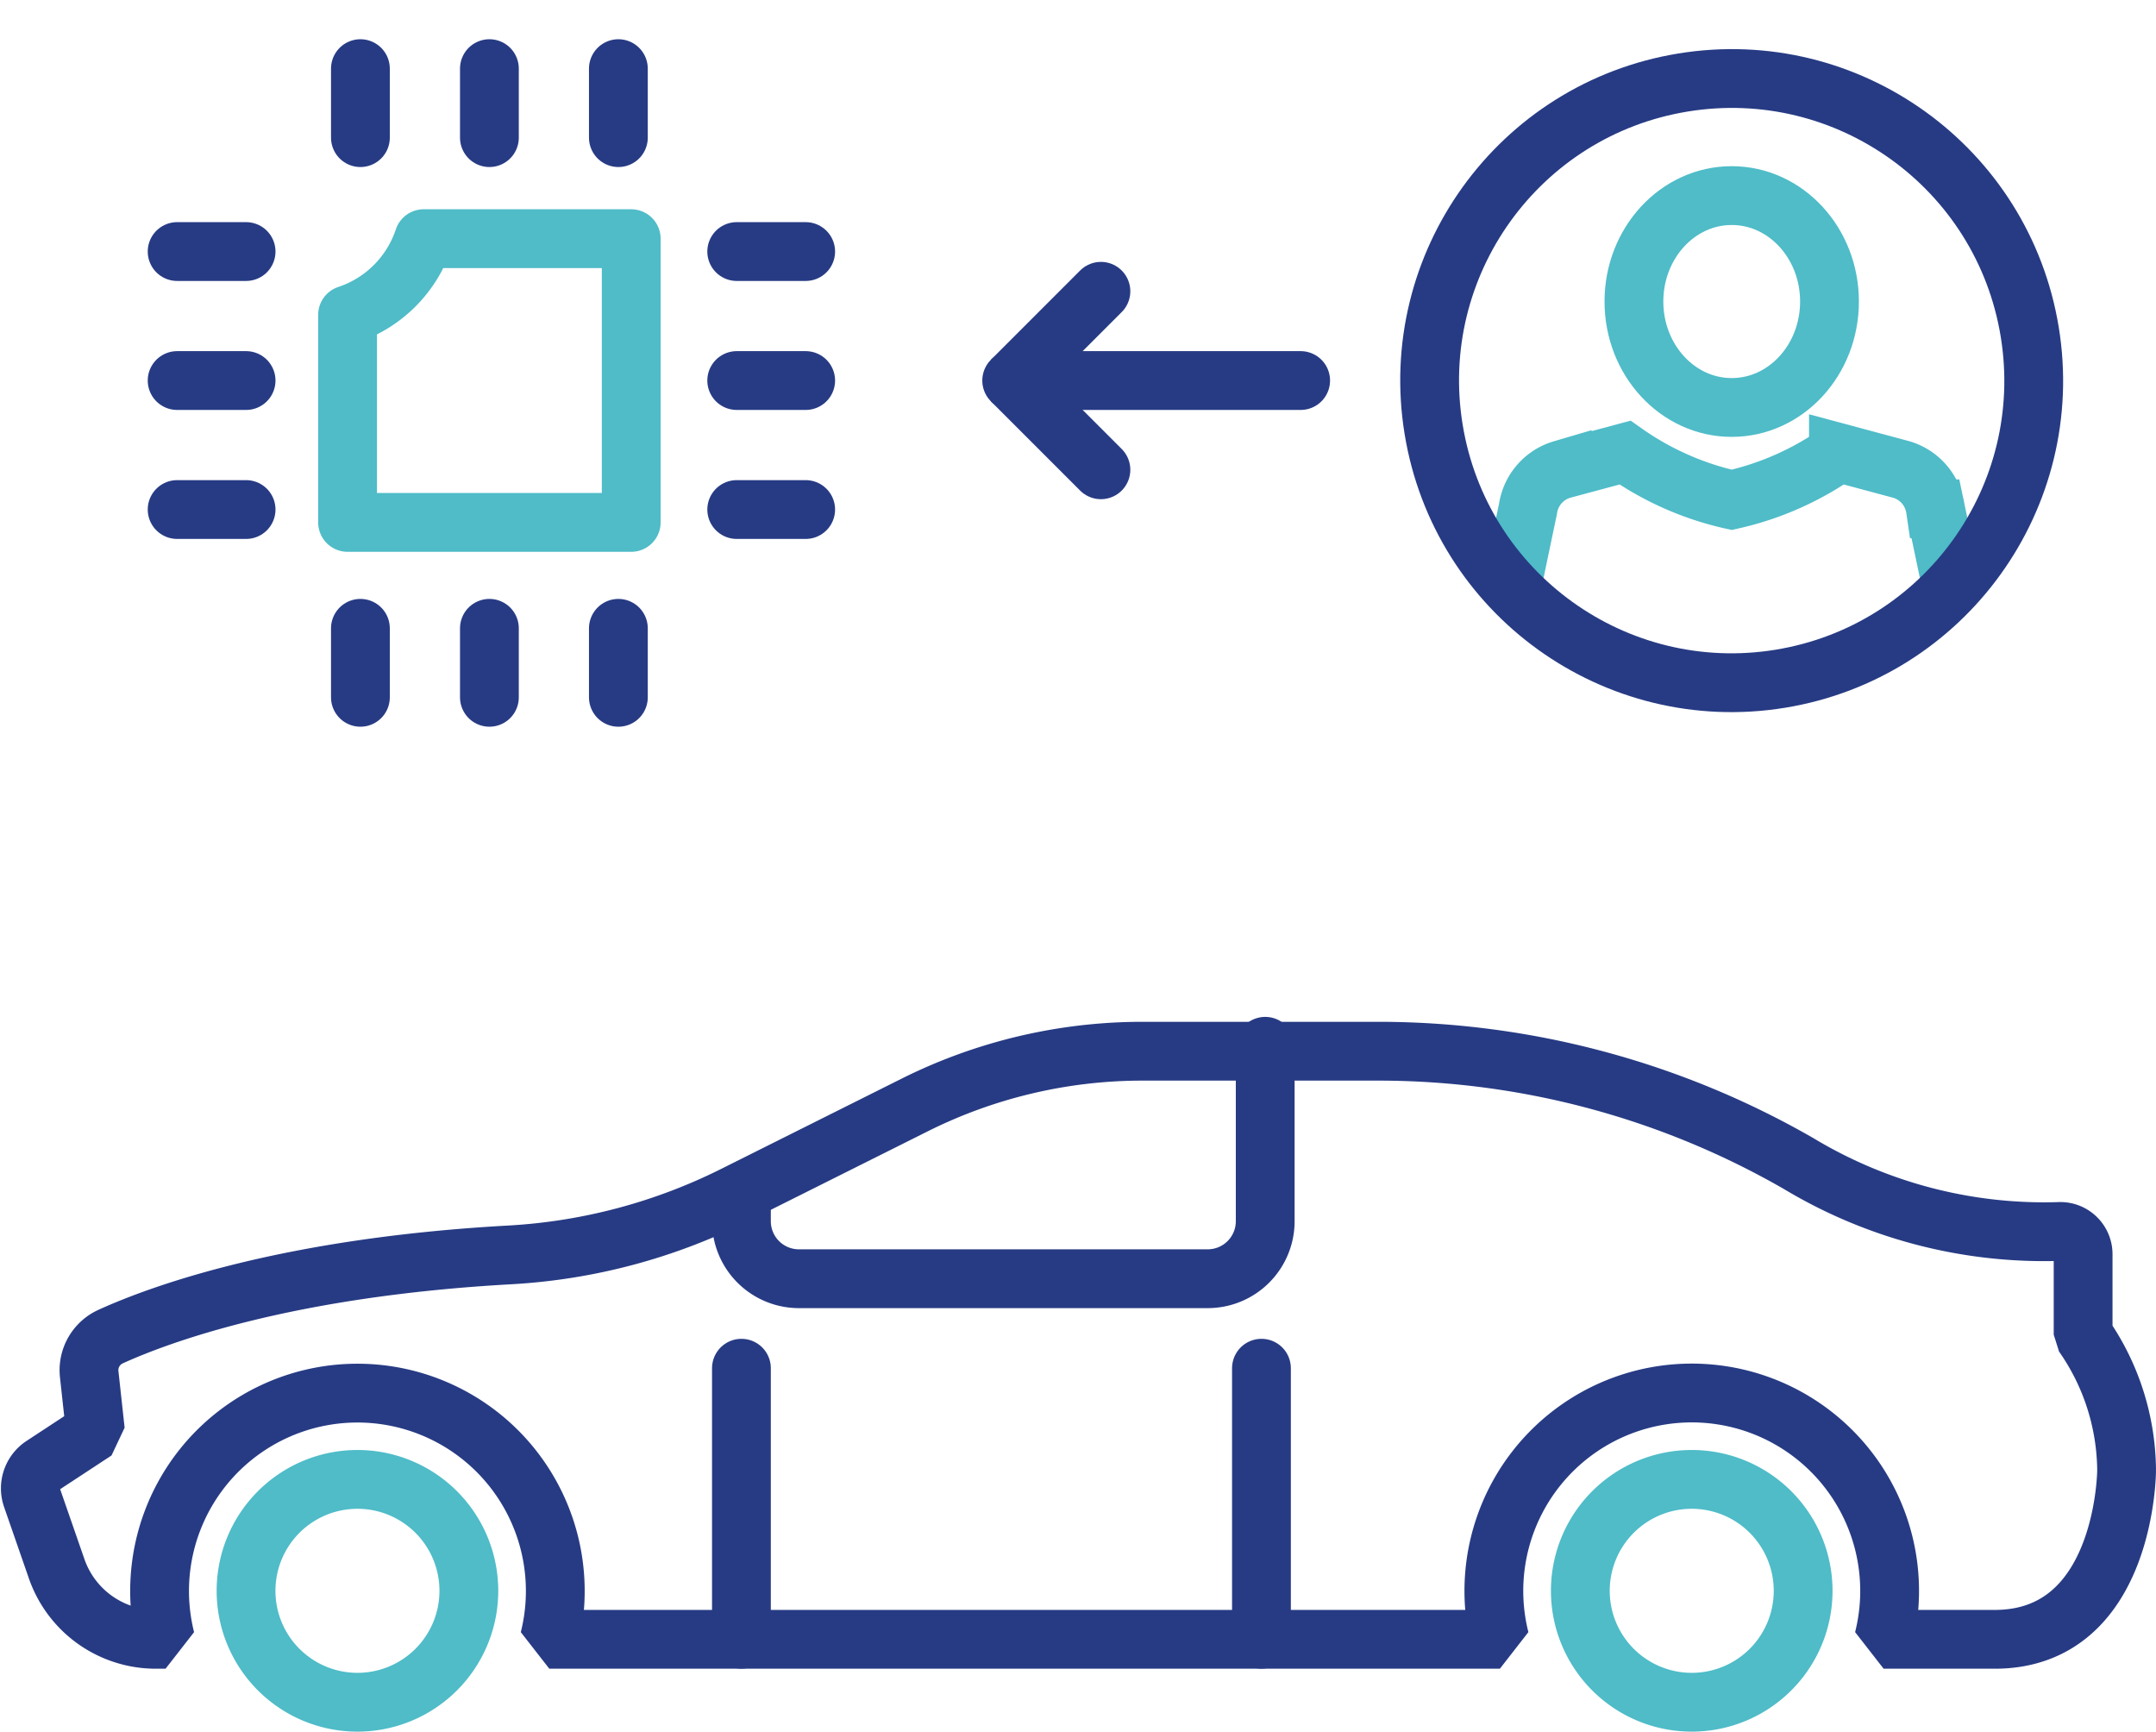 <svg xmlns="http://www.w3.org/2000/svg" width="91.675" height="73.618" viewBox="0 0 91.675 73.618">
  <g id="Group_587" data-name="Group 587" transform="translate(-302.71 -300.082)">
    <path id="Path_1001" data-name="Path 1001" d="M322.646,367.713a4.737,4.737,0,1,0-4.737,4.737A4.737,4.737,0,0,0,322.646,367.713Z" fill="none" stroke="#4fbcc8" stroke-miterlimit="10" stroke-width="2.5"/>
    <path id="Path_1002" data-name="Path 1002" d="M379.381,367.713a4.737,4.737,0,1,0-4.736,4.737A4.736,4.736,0,0,0,379.381,367.713Z" fill="none" stroke="#4fbcc8" stroke-miterlimit="10" stroke-width="2.5"/>
    <path id="Path_1003" data-name="Path 1003" d="M391.286,356.824V353.4a.967.967,0,0,0-1.024-.963,20.25,20.25,0,0,1-11.068-2.885,35.851,35.851,0,0,0-17.773-4.779H351.288a21.654,21.654,0,0,0-9.683,2.285l-7.618,3.81a24.383,24.383,0,0,1-9.559,2.562c-9.477.518-14.91,2.518-17.017,3.476a1.568,1.568,0,0,0-.908,1.6l.263,2.408-2.242,1.472a1.162,1.162,0,0,0-.46,1.352l1.055,3.038a4.464,4.464,0,0,0,3.557,2.95,4.534,4.534,0,0,0,.659.049h.415a8.413,8.413,0,1,1,16.317,0h40.419a8.414,8.414,0,1,1,16.317,0h4.724c5.579,0,5.608-7.179,5.608-7.179A10.17,10.17,0,0,0,391.286,356.824Z" fill="none" stroke="#273b84" stroke-linecap="round" stroke-linejoin="bevel" stroke-width="2.5"/>
    <g id="Group_452" data-name="Group 452">
      <path id="Path_1004" data-name="Path 1004" d="M356.508,344.564V352a2.445,2.445,0,0,1-2.445,2.445H336.681A2.445,2.445,0,0,1,334.236,352v-1.132" fill="none" stroke="#273b84" stroke-linecap="round" stroke-linejoin="bevel" stroke-width="2.5"/>
    </g>
    <line id="Line_68" data-name="Line 68" y1="11.522" transform="translate(334.236 358.25)" fill="none" stroke="#273b84" stroke-linecap="round" stroke-linejoin="bevel" stroke-width="2.5"/>
    <line id="Line_69" data-name="Line 69" y1="11.522" transform="translate(356.348 358.25)" fill="none" stroke="#273b84" stroke-linecap="round" stroke-linejoin="bevel" stroke-width="2.5"/>
    <path id="Path_1005" data-name="Path 1005" d="M329.55,322.291H317.489v-8.823a5.113,5.113,0,0,0,3.238-3.239h8.823Z" fill="none" stroke="#4fbcc8" stroke-linecap="round" stroke-linejoin="round" stroke-width="2.5"/>
    <line id="Line_70" data-name="Line 70" x2="2.932" transform="translate(334.036 310.776)" fill="none" stroke="#273b84" stroke-linecap="round" stroke-linejoin="bevel" stroke-width="2.5"/>
    <line id="Line_71" data-name="Line 71" x2="2.932" transform="translate(334.036 316.26)" fill="none" stroke="#273b84" stroke-linecap="round" stroke-linejoin="bevel" stroke-width="2.5"/>
    <line id="Line_72" data-name="Line 72" x2="2.932" transform="translate(334.036 321.744)" fill="none" stroke="#273b84" stroke-linecap="round" stroke-linejoin="bevel" stroke-width="2.5"/>
    <line id="Line_73" data-name="Line 73" x2="2.932" transform="translate(310.242 310.776)" fill="none" stroke="#273b84" stroke-linecap="round" stroke-linejoin="bevel" stroke-width="2.5"/>
    <line id="Line_74" data-name="Line 74" x2="2.932" transform="translate(310.242 316.26)" fill="none" stroke="#273b84" stroke-linecap="round" stroke-linejoin="bevel" stroke-width="2.5"/>
    <line id="Line_75" data-name="Line 75" x2="2.932" transform="translate(310.242 321.744)" fill="none" stroke="#273b84" stroke-linecap="round" stroke-linejoin="bevel" stroke-width="2.5"/>
    <line id="Line_76" data-name="Line 76" y1="2.933" transform="translate(318.035 303)" fill="none" stroke="#273b84" stroke-linecap="round" stroke-linejoin="bevel" stroke-width="2.5"/>
    <line id="Line_77" data-name="Line 77" y1="2.933" transform="translate(323.52 303)" fill="none" stroke="#273b84" stroke-linecap="round" stroke-linejoin="bevel" stroke-width="2.5"/>
    <line id="Line_78" data-name="Line 78" y1="2.933" transform="translate(329.004 303)" fill="none" stroke="#273b84" stroke-linecap="round" stroke-linejoin="bevel" stroke-width="2.5"/>
    <line id="Line_79" data-name="Line 79" y1="2.933" transform="translate(318.035 326.794)" fill="none" stroke="#273b84" stroke-linecap="round" stroke-linejoin="bevel" stroke-width="2.5"/>
    <line id="Line_80" data-name="Line 80" y1="2.933" transform="translate(323.52 326.794)" fill="none" stroke="#273b84" stroke-linecap="round" stroke-linejoin="bevel" stroke-width="2.5"/>
    <line id="Line_81" data-name="Line 81" y1="2.933" transform="translate(329.004 326.794)" fill="none" stroke="#273b84" stroke-linecap="round" stroke-linejoin="bevel" stroke-width="2.5"/>
    <g id="Group_453" data-name="Group 453">
      <path id="Path_1006" data-name="Path 1006" d="M385.723,325.135l-.718-3.423a2.051,2.051,0,0,0-1.453-1.671l-2.67-.717a12.679,12.679,0,0,1-4.538,2.008,12.67,12.67,0,0,1-4.538-2.008l-2.671.717a2.053,2.053,0,0,0-1.453,1.671l-.717,3.423" fill="none" stroke="#4fbcc8" stroke-miterlimit="10" stroke-width="2.5"/>
      <ellipse id="Ellipse_50" data-name="Ellipse 50" cx="4.158" cy="4.504" rx="4.158" ry="4.504" transform="translate(372.186 308.397)" fill="none" stroke="#4fbcc8" stroke-miterlimit="10" stroke-width="2.5"/>
    </g>
    <circle id="Ellipse_51" data-name="Ellipse 51" cx="12.841" cy="12.841" r="12.841" transform="matrix(0.987, -0.161, 0.161, 0.987, 361.601, 305.657)" fill="none" stroke="#273b84" stroke-linecap="round" stroke-linejoin="bevel" stroke-width="2.5"/>
    <g id="Group_454" data-name="Group 454">
      <line id="Line_82" data-name="Line 82" x1="12.287" transform="translate(345.728 316.26)" fill="none" stroke="#273b84" stroke-linecap="round" stroke-linejoin="bevel" stroke-width="2.5"/>
      <path id="Path_1007" data-name="Path 1007" d="M349.522,320.054l-3.794-3.794,3.794-3.794" fill="none" stroke="#273b84" stroke-linecap="round" stroke-linejoin="bevel" stroke-width="2.5"/>
    </g>
  </g>
</svg>
